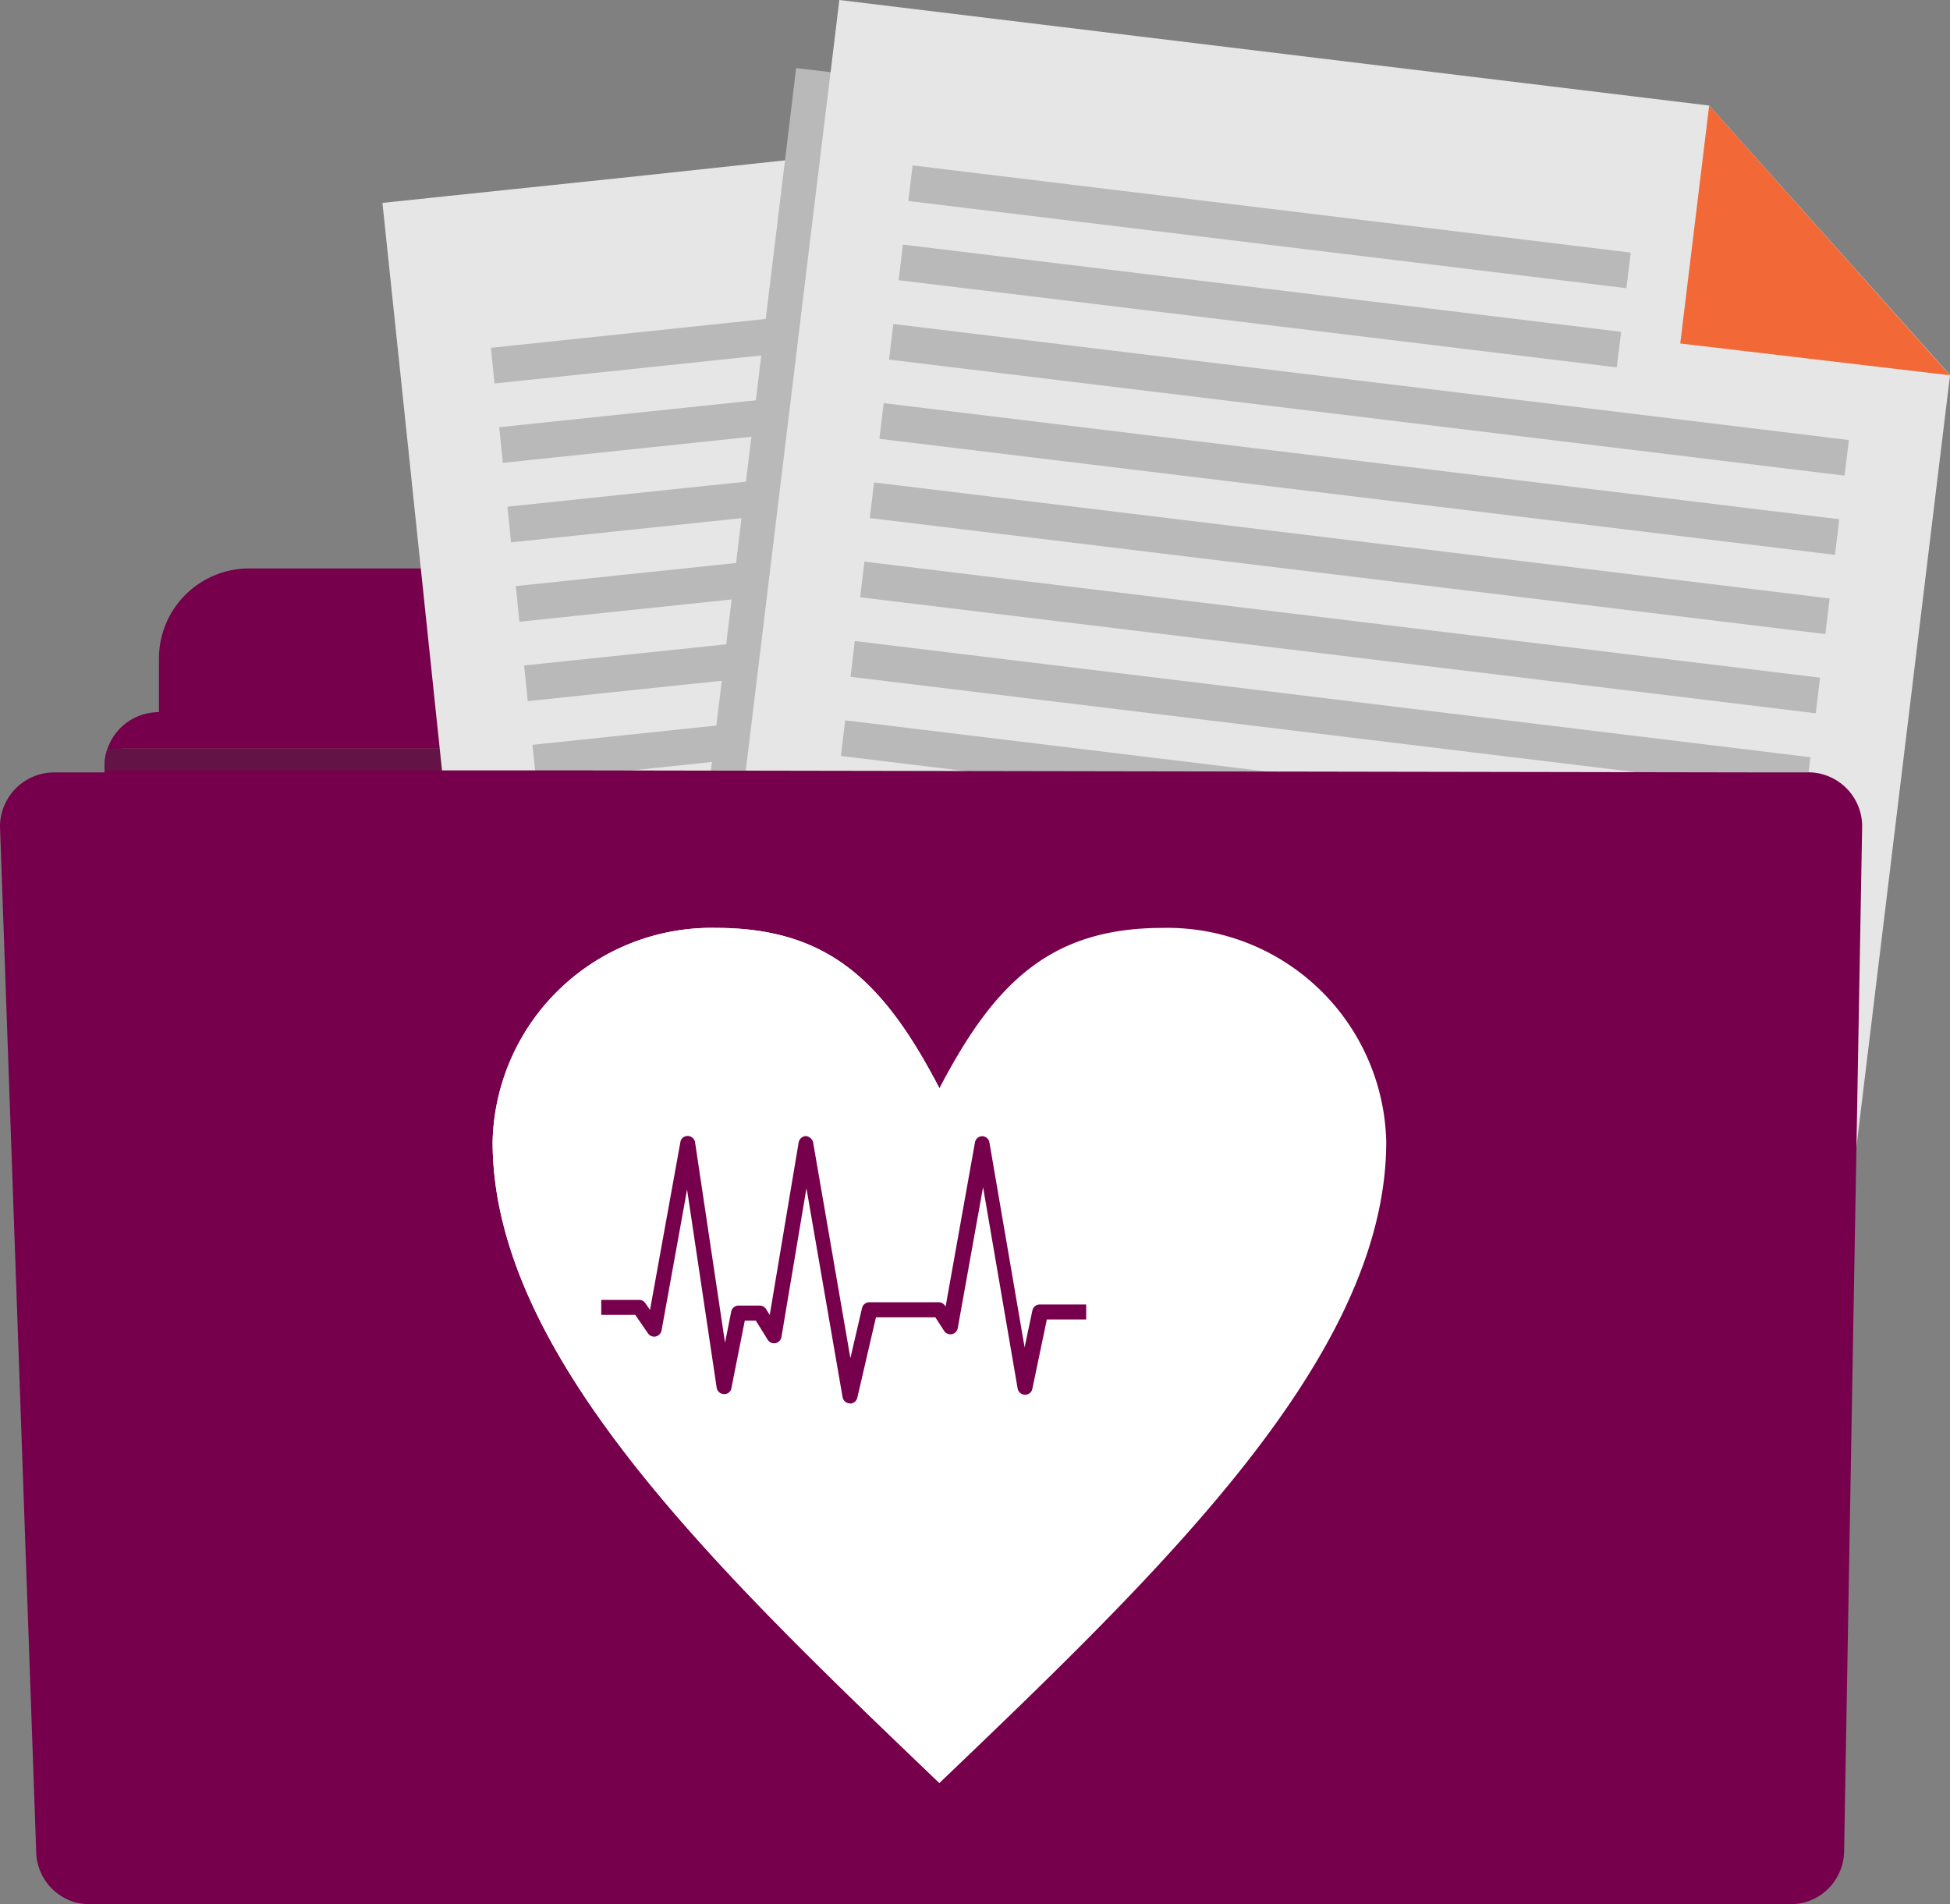 <svg id="starter-kit-NVAF-2" xmlns="http://www.w3.org/2000/svg" xmlns:xlink="http://www.w3.org/1999/xlink" width="53.942" height="52.673" viewBox="0 0 53.942 52.673">
  <rect x="0" y="0" width="53.942" height="52.673" fill="#808080" stroke="none"/>
  <defs>
    <clipPath id="clip-path">
      <rect id="Rectangle_532" data-name="Rectangle 532" width="53.942" height="52.673" fill="none"/>
    </clipPath>
  </defs>
  <g id="Group_2279" data-name="Group 2279" clip-path="url(#clip-path)">
    <path id="Path_2322" data-name="Path 2322" d="M15.109,17.858l0,.06H2.859a1.469,1.469,0,0,0-.1.542v.06H2.378V18.4c0-.012,0-.027,0-.038a1.422,1.422,0,0,1,.1-.489l.006-.016a1.5,1.5,0,0,1,1.4-.948V15.42a2.492,2.492,0,0,1,2.5-2.486h13a2.493,2.493,0,0,1,2.5,2.486V16.91H46.891a1.5,1.5,0,0,1,1.4.948Z" transform="translate(0.513 2.791)" fill="#76004b"/>
    <path id="Path_2323" data-name="Path 2323" d="M15.071,17.514v.12H2.688v-.061a1.463,1.463,0,0,1,.1-.541H15.047a4.654,4.654,0,0,1,.024.481" transform="translate(0.58 3.676)" fill="#7f2854"/>
    <path id="Path_2324" data-name="Path 2324" d="M48.392,17.575v.12H2.378v-.12a1.458,1.458,0,0,1,.083-.542H48.288a1.469,1.469,0,0,1,.1.542" transform="translate(0.513 3.676)" fill="#631345"/>
    <path id="Path_2325" data-name="Path 2325" d="M42.832,26.051l-.838-7.978-.009-.062-.074-.725-.109-1.04-.8-7.554L40.88,7.469l-1.488-1L37.065,4.9l-2.71-1.825-.883-.6L33.3,2.5l-.491.051L31.316,2.7l-10.5,1.1-.975.1L16,4.312l-.8.085-.768.08-5.73.6.716,6.808.565,5.4.077.725.006.062.838,7.978.871,8.289.509,4.847.254,2.41,4.88-.513,1.281-.136,5.258-.552,7.058-.74,8.582-.9H39.6l.368-.038,4.146-.435Z" transform="translate(1.877 0.535)" fill="#e6e6e6" fill-rule="evenodd"/>
    <path id="Path_2326" data-name="Path 2326" d="M36.376,7.436,29.017,2.493l-.489.051.692,6.6,7.255-.762Z" transform="translate(6.156 0.538)" fill="#f78d33" fill-rule="evenodd"/>
    <path id="Path_2327" data-name="Path 2327" d="M31.069,6.194l-19.9,2.09.1.987,19.9-2.09Zm.231,2.2L11.4,10.48l.1.987L31.4,9.376ZM38.109,9.9,11.627,12.679l.1.987,26.483-2.782Zm.231,2.2L11.858,14.875l.1.987L38.444,13.08Zm.231,2.2L12.089,17.071l.1.987,26.483-2.783Zm.23,2.195L12.32,19.266l.1.986,26.483-2.782Zm.231,2.2L12.551,21.467l.1.986,26.483-2.782Zm.231,2.2L12.781,23.661l.1.987,26.481-2.782Zm.231,2.2L13.012,25.857l.1.987L39.6,24.063Zm.231,2.2L13.243,28.053l.1.986,26.483-2.782ZM14.165,36.84l.1.987,19.9-2.091-.1-.987Zm25.79-9.374L13.472,30.247l.1.987L40.06,28.453Zm.231,2.2L13.7,32.448l.1.987,26.483-2.782Zm.231,2.2L13.934,34.644l.1.987L40.52,32.849Z" transform="translate(2.41 1.337)" fill="#b9b9b9" fill-rule="evenodd"/>
    <path id="Path_2328" data-name="Path 2328" d="M48.523,9.779,43.885,4.824l-.258-.274-2.411-.293-.192-.023-2.8-.34-5.11-.62-.244-.03L31.6,3.09,30.069,2.9,20.651,1.762l-.8-.1L18.9,1.549l-.021.165-.289,2.4-.062.507L17.091,16.446l-.126,1.04-.088.726-.007.062L15.9,26.251l-.968,7.976L14.474,38l2.978.361.494.062h.009L22.71,39l3.64.441,3.416.415,14.158,1.718L46,41.825l.242-2,1.829-15.066,1.663-13.69Z" transform="translate(3.124 0.334)" fill="#b9b9b9" fill-rule="evenodd"/>
    <path id="Path_2329" data-name="Path 2329" d="M43.945,2.92,19.882,0,19.64,2l-.01.077-.276,2.267-.078.637-1.432,11.8-.125,1.04-.089.726-.007.062-.97,7.977-.968,7.977-.229,1.886,1.784.216,5.258.64,7.145.868,8.868,1.077.5.06.01,0,4.749.575,2.26.276.951.114.715-5.9,2.911-24Z" transform="translate(3.336 0)" fill="#e6e6e6" fill-rule="evenodd"/>
    <path id="Path_2330" data-name="Path 2330" d="M39.03,2.4l-.8,6.584,7.46.879Z" transform="translate(8.25 0.518)" fill="#f26937" fill-rule="evenodd"/>
    <path id="Path_2331" data-name="Path 2331" d="M41.265,6.175,21.4,3.763l-.119.985L41.146,7.16ZM41,8.366,21.132,5.954l-.119.985L40.879,9.351ZM20.866,8.15l-.119.985,26.433,3.21.12-.985Zm-.385,3.177,26.434,3.21.119-.986L20.6,10.34Zm-.266,2.191,26.434,3.21.119-.985-26.434-3.21Zm-.266,2.192,26.434,3.209.119-.985-26.434-3.21Zm-.266,2.2,26.433,3.21.12-.985L19.8,16.92ZM19.416,20.1l26.434,3.21.119-.986-26.434-3.21Zm-.266,2.191L45.583,25.5l.119-.985L19.268,21.3Zm-.266,2.192,26.434,3.209.119-.985L19,23.494Zm-1.065,8.77,19.866,2.412.12-.985L17.938,32.265Zm.8-6.579,26.434,3.21.12-.985-26.434-3.21Zm-.266,2.2,26.434,3.208.119-.985L18.47,27.882Zm-.266,2.191,26.434,3.21.119-.985L18.2,30.074Z" transform="translate(3.845 0.812)" fill="#b9b9b9" fill-rule="evenodd"/>
    <path id="Path_2332" data-name="Path 2332" d="M50.013,17.585H48.906l-33.289-.057H2.891v.057H1.5A1.5,1.5,0,0,0,0,19.076L1,47.4a1.488,1.488,0,0,0,1.069,1.437,1.464,1.464,0,0,0,.388.052h47.1a1.411,1.411,0,0,0,.564-.117h0a1.49,1.49,0,0,0,.892-1.373l.27-15.425.15-8.473.079-4.428a1.494,1.494,0,0,0-1.5-1.491" transform="translate(0 3.782)" fill="#76004b" fill-rule="evenodd"/>
    <path id="Path_2333" data-name="Path 2333" d="M23.568,44.766c-6.18-5.914-12.36-11.826-12.36-17.74a6.055,6.055,0,0,1,6.18-5.914c3.1,0,4.64,1.478,6.18,4.435,1.54-2.957,3.1-4.435,6.18-4.435a6.055,6.055,0,0,1,6.18,5.914c0,5.914-6.18,11.826-12.36,17.74" transform="translate(2.419 4.556)" fill="#fff"/>
    <path id="Path_2334" data-name="Path 2334" d="M23.568,44.766c-6.18-5.914-12.36-11.826-12.36-17.74a6.055,6.055,0,0,1,6.18-5.914c3.1,0,4.64,1.478,6.18,4.435Z" transform="translate(2.419 4.556)" fill="#fff"/>
    <path id="Path_2335" data-name="Path 2335" d="M20.561,33.243h-.006a.209.209,0,0,1-.2-.171l-1-5.781-.691,4.115a.207.207,0,0,1-.381.075l-.328-.528h-.305l-.37,1.865a.194.194,0,0,1-.208.167.206.206,0,0,1-.2-.176l-.819-5.482-.706,3.9a.211.211,0,0,1-.16.165.207.207,0,0,1-.214-.085l-.353-.512h-.941v-.415h1.049a.206.206,0,0,1,.17.09l.13.188.84-4.642a.2.2,0,0,1,.207-.17.207.207,0,0,1,.2.178l.828,5.542.171-.862a.206.206,0,0,1,.2-.167h.59a.207.207,0,0,1,.176.1l.1.16.8-4.774a.21.21,0,0,1,.2-.174.229.229,0,0,1,.2.173l1.031,5.97.322-1.387a.208.208,0,0,1,.2-.16h1.921a.212.212,0,0,1,.175.095l.016.026.812-4.543a.207.207,0,0,1,.2-.171h0a.208.208,0,0,1,.2.173l.973,5.668.216-1.022a.207.207,0,0,1,.2-.164h1.288v.415H26.005l-.4,1.916a.2.2,0,0,1-.208.164.208.208,0,0,1-.2-.173l-.956-5.568-.7,3.9a.207.207,0,0,1-.378.075l-.241-.373H21.278l-.516,2.225a.208.208,0,0,1-.2.16" transform="translate(2.953 5.578)" fill="#76004b"/>
  </g>
</svg>
